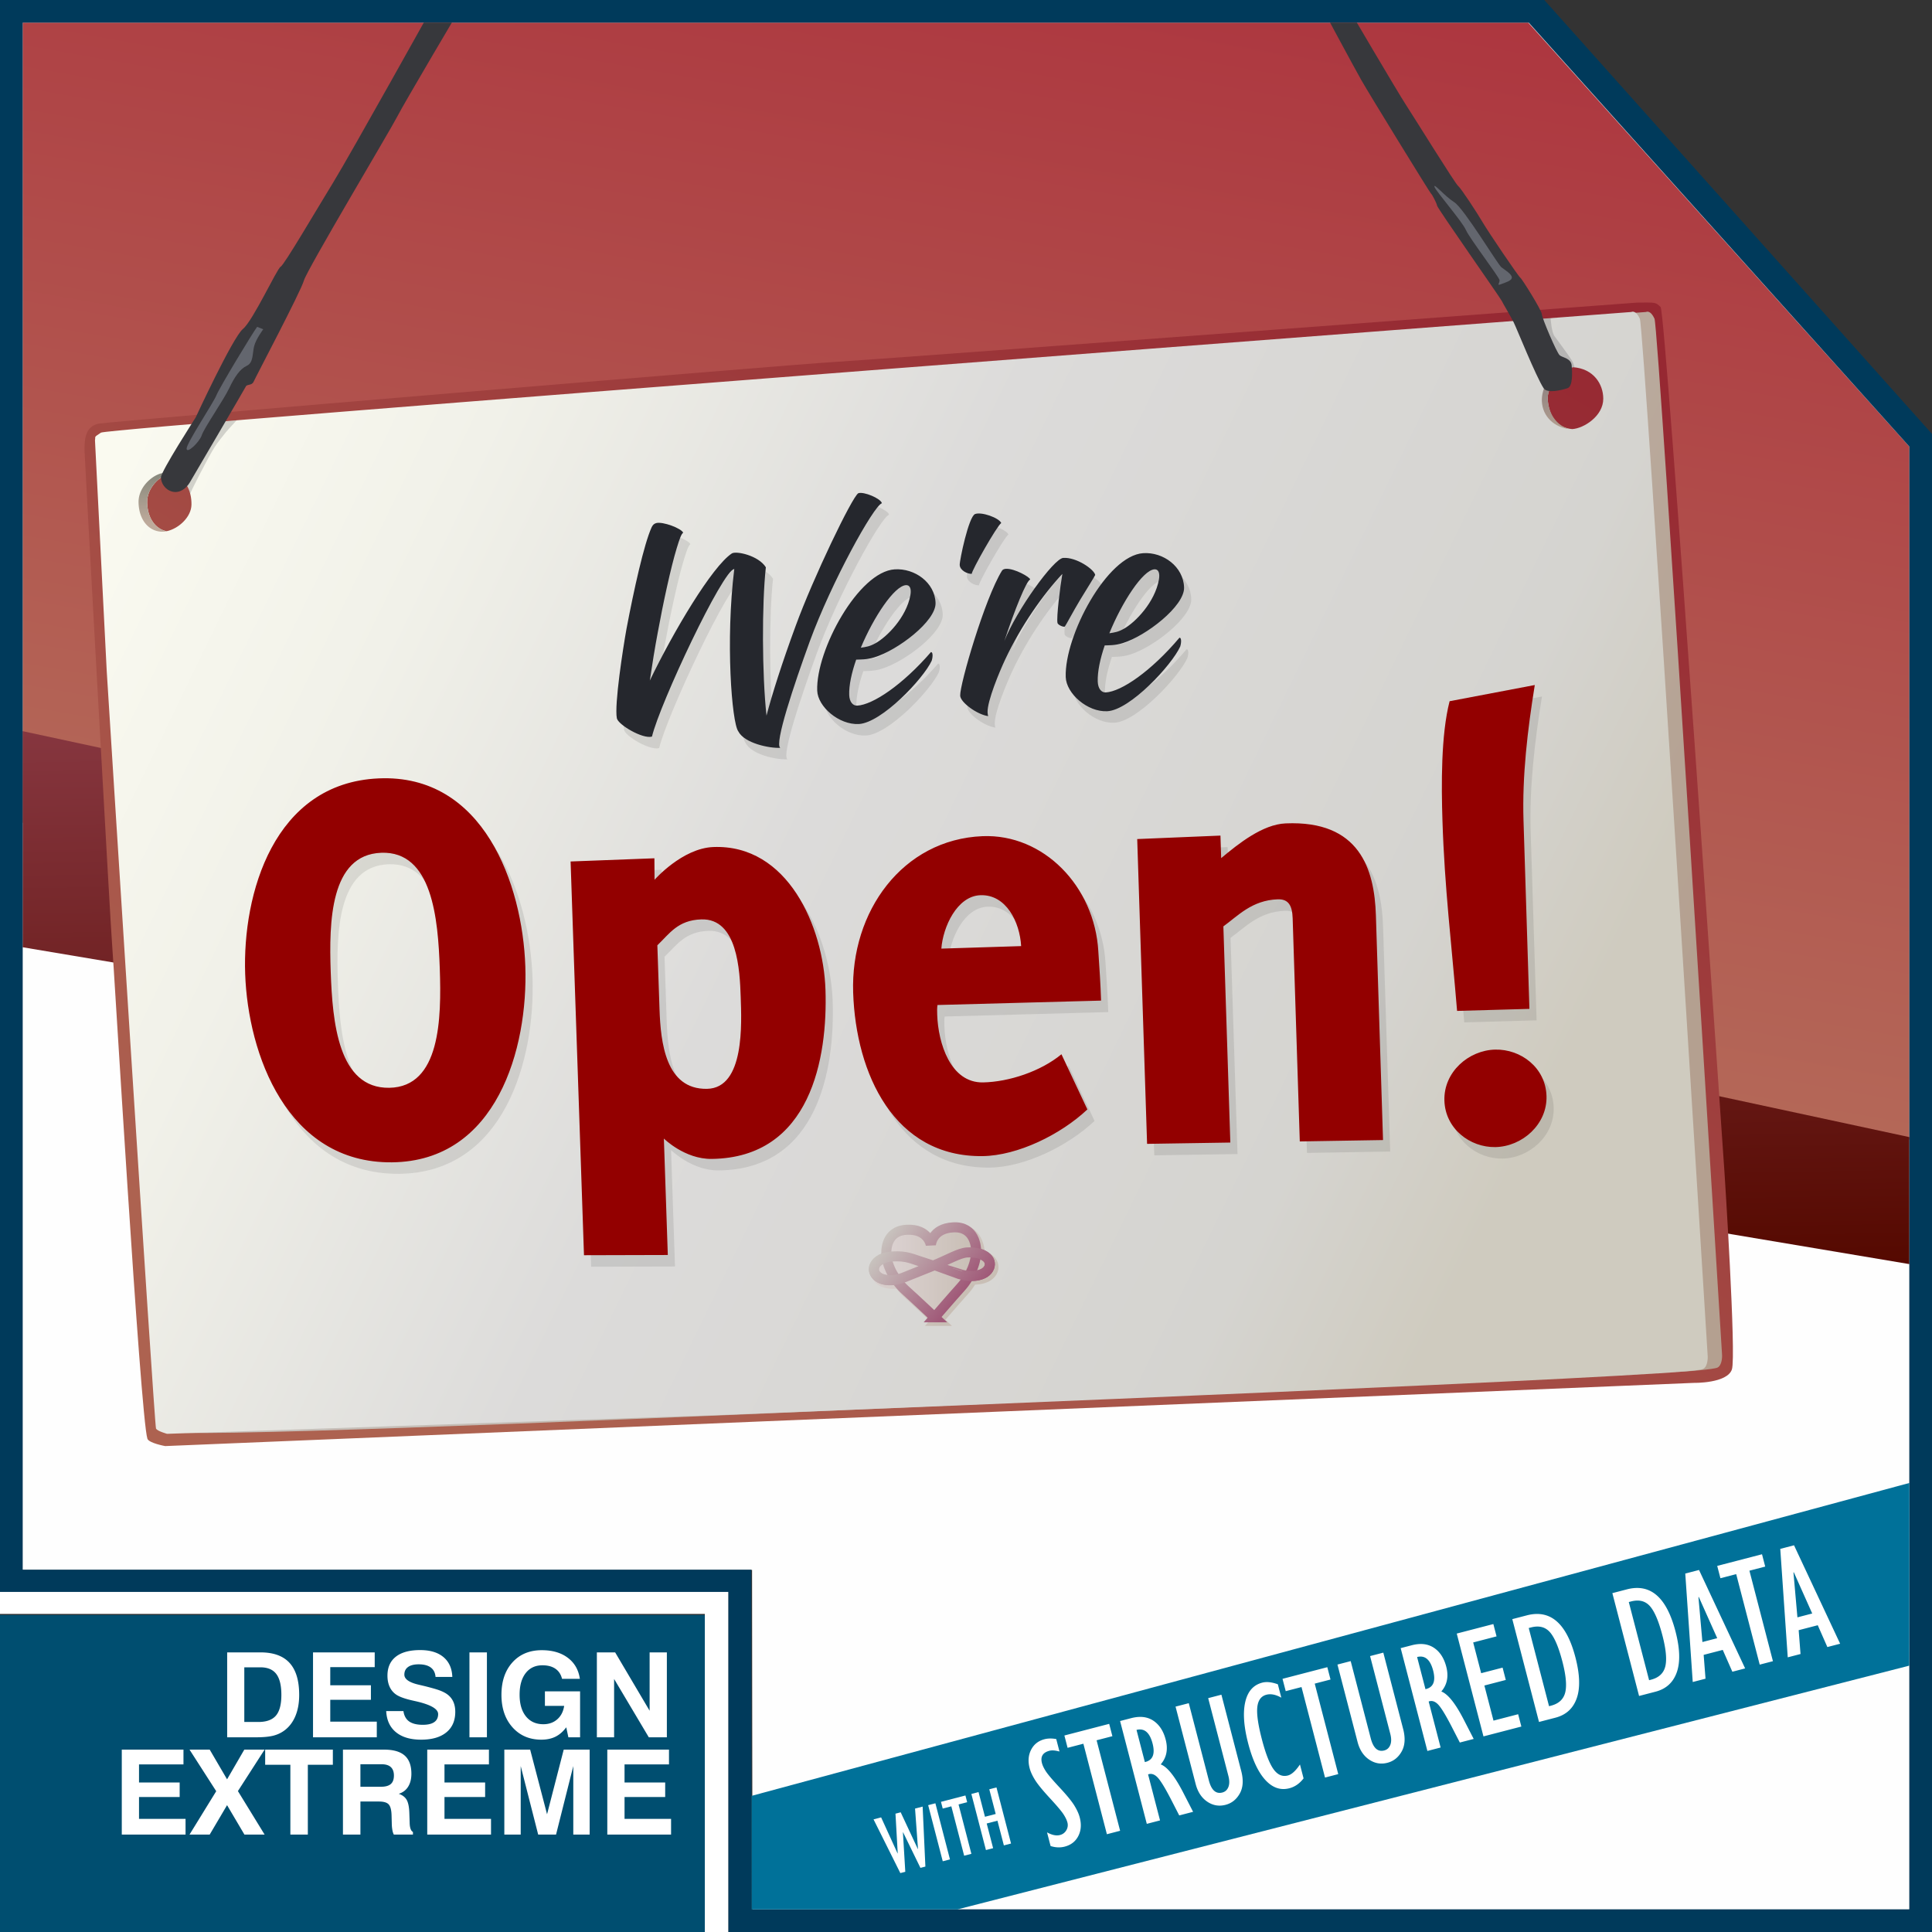 <svg xmlns="http://www.w3.org/2000/svg" xmlns:xlink="http://www.w3.org/1999/xlink" width="512" height="512" viewBox="0 0 512 512" xml:space="preserve">
<rect x="0" y="0" width="512" height="512" fill="#333333" stroke="none"/>
<g opacity=".92">
<path fill="#FFF" d="M6 6v410h193.346l.099 90H506V117.897L405.392 6z"/>
</g>
<g opacity=".92">
<path fill="#FFF" d="M6 6v410h193.346l.099 90H506V117.897L405.392 6z"/>
</g>
<linearGradient id="a" gradientUnits="userSpaceOnUse" x1="237.512" y1="258.853" x2="285.802" y2="-15.018">
<stop offset="0" stop-color="#b46858"/>
<stop offset="1" stop-color="#ad363f"/>
</linearGradient>
<path fill="url(#a)" d="m405 6 101 112.353V302L6 218.031V6z"/>
<linearGradient id="b" gradientUnits="userSpaceOnUse" x1="257.102" y1="339.344" x2="254.486" y2="189.427">
<stop offset="0" stop-color="#550900"/>
<stop offset="1" stop-color="#86363f"/>
</linearGradient>
<path fill="url(#b)" d="M506 301.347V335L6 251.031v-57.266z"/>
<linearGradient id="c" gradientUnits="userSpaceOnUse" x1="151.876" y1="387.95" x2="354.742" y2="48.562">
<stop offset="0" stop-color="#ad6250"/>
<stop offset="1" stop-color="#962832"/>
</linearGradient>
<path fill="url(#c)" d="M433.954 80.183c4.761 0 4.767-.169 6.128 1.191s16.937 229.502 16.937 229.502 3.14 48.456 1.956 52.025c-1.237 3.731-10.042 3.574-10.042 3.574l-405.16 16.75s-4.333-.786-4.71-1.953c-1.868-5.776-9.017-127.65-9.357-131.05-.34-3.401-7.307-129.45-7.307-130.81 0-2.571 0-6.379 3.741-7.142 2.687-.548 182.935-15.644 194.681-16.324 11.746-.679 213.133-15.763 213.133-15.763z"/>
<path fill="#003A5B" d="M409.251 0H0v422h193v90h319V115L409.251 0zM506 506H199.188l-.099-90H6V6h399.135L506 118.353V506z"/>
<path fill="#004E70" d="M0 428h187v84H0z"/>
<g fill="#FFF">
<path d="M60.204 460.405v-22.507h8.816c3.453 0 6.027.933 7.724 2.797 1.696 1.863 2.544 4.69 2.544 8.479 0 2.058-.313 3.871-.939 5.439-.627 1.569-1.535 2.832-2.728 3.789-.896.714-1.915 1.226-3.056 1.536s-2.74.466-4.798.466h-7.563zm4.538-4.064h3.713c2.149 0 3.705-.563 4.668-1.688.963-1.125 1.444-2.951 1.444-5.478 0-2.516-.449-4.364-1.345-5.546-.896-1.182-2.298-1.772-4.202-1.772h-4.278v14.484zm18.213 4.064v-22.507h16.349v3.912h-11.78v4.798h10.771v3.85H87.523v5.791h12.331v4.156H82.955zm19.39-6.952h4.568c.174 1.232.678 2.146 1.513 2.743.836.596 2.043.894 3.622.894 1.344 0 2.357-.239 3.04-.719.683-.479 1.023-1.187 1.023-2.123 0-1.365-1.961-2.496-5.882-3.393-.052-.01-.098-.021-.138-.03-.103-.021-.26-.056-.474-.107-2.099-.458-3.596-.973-4.492-1.543a4.964 4.964 0 0 1-1.818-2.055c-.418-.861-.627-1.877-.627-3.049 0-2.189.744-3.868 2.231-5.034s3.637-1.75 6.447-1.75c2.629 0 4.684.622 6.166 1.864 1.481 1.243 2.264 2.995 2.345 5.257h-4.446c-.081-1.09-.499-1.92-1.253-2.491-.754-.57-1.828-.855-3.224-.855-1.212 0-2.146.237-2.804.711s-.985 1.148-.985 2.024c0 1.191 1.278 2.083 3.835 2.674l1.619.382c1.641.418 2.805.743 3.492.978s1.285.494 1.795.779c.917.51 1.604 1.185 2.063 2.024.459.841.688 1.847.688 3.018 0 2.344-.789 4.159-2.368 5.447-1.579 1.289-3.805 1.933-6.677 1.933-2.832 0-5.053-.656-6.662-1.971-1.609-1.314-2.475-3.183-2.597-5.608zm22.064 6.952v-22.507h4.629v22.507h-4.629zm25.654-2.658c-.835 1.13-1.785 1.961-2.85 2.49s-2.314.794-3.751.794c-3.147 0-5.697-1.092-7.647-3.277-1.95-2.185-2.926-5.055-2.926-8.609 0-3.586.973-6.453 2.918-8.603s4.538-3.224 7.777-3.224c2.821 0 5.124.675 6.906 2.024s2.842 3.206 3.179 5.569h-4.722c-.285-1.172-.868-2.063-1.75-2.674-.881-.611-2.029-.917-3.445-.917-1.885 0-3.364.69-4.438 2.07-1.075 1.381-1.612 3.288-1.612 5.723 0 2.444.561 4.359 1.681 5.744 1.121 1.386 2.659 2.078 4.615 2.078 1.467 0 2.693-.433 3.682-1.299.988-.865 1.6-2.052 1.834-3.56h-5.104v-3.851h9.32v12.178h-3.102l-.565-2.656zm8.113 2.658v-22.507h4.844l9.137 15.463v-15.463h4.569v22.507h-4.783l-9.198-15.463v15.463h-4.569zM32.273 486.176v-22.507h16.349v3.912h-11.78v4.798h10.771v3.85H36.842v5.791h12.331v4.156h-16.9zm17.955 0 7.074-11.49-7.074-11.017h5.348l4.599 7.869 4.568-7.869h5.379l-7.074 10.986 7.074 11.521h-5.348l-4.6-7.793-4.599 7.793h-5.347zm26.722 0v-18.488h-6.677v-4.019h17.938v4.019H81.58v18.488h-4.63zm13.935 0v-22.507h10.91c2.454 0 4.272.525 5.454 1.574s1.772 2.653 1.772 4.813c0 1.376-.288 2.521-.863 3.438s-1.403 1.543-2.482 1.879c.978.347 1.673.876 2.085 1.589.413.714.649 1.824.711 3.331l.092 2.659v.092c.03 1.344.32 2.159.871 2.444v.688h-5.073a4.23 4.23 0 0 1-.374-1.169 10.963 10.963 0 0 1-.161-1.658l-.061-2.368c-.051-1.396-.313-2.338-.787-2.826-.474-.489-1.327-.733-2.56-.733h-4.904v8.755h-4.63zm4.63-12.667h5.439c1.182 0 2.05-.239 2.605-.718.555-.479.832-1.232.832-2.262 0-.978-.27-1.719-.81-2.223s-1.345-.757-2.414-.757h-5.653v5.96zm17.709 12.667v-22.507h16.349v3.912h-11.78v4.798h10.771v3.85h-10.771v5.791h12.331v4.156h-16.9zm20.428 0v-22.507h6.846l4.477 17.129 4.416-17.129h6.875v22.507h-4.339v-18.152l-4.568 18.152h-4.737l-4.629-18.152v18.152h-4.341zm27.289 0v-22.507h16.349v3.912h-11.78v4.798h10.771v3.85H165.51v5.791h12.331v4.156h-16.9z"/>
</g>
<path fill="#FFF" d="M0 421.875h193V512h-6.212v-84.295H0z"/>
<g>
<defs>
<path id="d" d="M6 6h399l101 112.353V506H199v-90H6z"/>
</defs>
<clipPath id="e">
<use xlink:href="#d" overflow="visible"/>
</clipPath>
<g clip-path="url(#e)">
<linearGradient id="f" gradientUnits="userSpaceOnUse" x1="143.31" y1="183.513" x2="422.148" y2="318.68">
<stop offset="0" stop-color="#c8c3be"/>
<stop offset=".994" stop-color="#b4a090"/>
</linearGradient>
<path fill="url(#f)" d="M429.579 83.183c11.58-.884 6.642-.506 6.642-.506s1.121-.675 2.242 1.799 17.906 274.65 17.906 274.65.121 2.612-1.207 3.298c-.824.425-8.31 1.147-11.647 1.147-.622 0-397.875 19.349-398.364 15.732-2.438-18.033 17.159-23.595 24.568-24.748 6.798-1.058 367.665 1.303 365.92-24.156-2.191-31.993-15.491-246.496-6.06-247.216z"/>
<linearGradient id="g" gradientUnits="userSpaceOnUse" x1="28.073" y1="129.356" x2="403.266" y2="311.231">
<stop offset="0" stop-color="#fafaf0"/>
<stop offset=".202" stop-color="#f1f1e9"/>
<stop offset=".492" stop-color="#dcdbda"/>
<stop offset=".865" stop-color="#d5d4d0"/>
<stop offset=".994" stop-color="#cfcbbf"/>
</linearGradient>
<path fill="url(#g)" d="M25.17 116.682c.225-1.126-.45-.676 1.576-2.027 2.027-1.351 405.581-31.978 405.581-31.978s1.126-.676 2.252 1.802c1.126 2.477 17.984 275.007 17.984 275.007s.122 2.615-1.212 3.302c-.827.426-8.353.932-11.697 1.148-50.567 3.279-249.446 11.088-249.446 11.088L44.28 379.979s-2.477-.676-2.928-1.351c-.45-.676-13.061-200.651-13.061-200.651l-3.121-61.295zm13.833 16.514c.097 4.181 2.228 6.985 5.144 7.586 3.112-.643 6.55-3.704 6.596-7.051.049-3.54-1.491-7.478-5.806-8.263-2.533.675-6.026 3.734-5.934 7.728zm371.199-26.855c.514 4.527 2.739 7.033 6.43 7.371 3.043-.15 8.26-3.426 8.251-8.058-.007-3.857-2.561-7.955-8.013-8.341-3.094 1.006-7.159 4.703-6.668 9.028z"/>
<linearGradient id="h" gradientUnits="userSpaceOnUse" x1="40.828" y1="125.593" x2="40.828" y2="138.813">
<stop offset="0" stop-color="#88897d"/>
<stop offset=".994" stop-color="#beaa9b"/>
</linearGradient>
<path fill="url(#h)" d="M39.003 133.196c-.093-3.994 3.4-7.052 5.934-7.727a8.499 8.499 0 0 0-1.206-.141c-2.461-.1-7.119 3.265-7.012 7.868.107 4.603 2.676 7.547 6.048 7.708.443.021.908-.024 1.379-.122-2.914-.602-5.045-3.406-5.143-7.586z"/>
<linearGradient id="i" gradientUnits="userSpaceOnUse" x1="412.092" y1="98.342" x2="414.868" y2="114.085">
<stop offset="0" stop-color="#887c7e"/>
<stop offset=".994" stop-color="#b4a090"/>
</linearGradient>
<path fill="url(#i)" d="M410.202 106.341c-.492-4.325 3.574-8.022 6.668-9.028-6.309.008-8.399 5.967-8.263 8.993.188 4.192 3.382 6.903 7.168 7.406-2.934-.89-5.133-3.501-5.573-7.371z"/>
</g>
<g opacity=".1" clip-path="url(#e)">
<g fill="#0D0D0D">
<path d="M208.688 201.228c-2.916.141-9.501-1.201-11.131-4.374-1.728-2.302-3.411-24.027-1.064-43.005-3.042.195-19.695 35.597-21.811 44.4-2.452.712-8.997-3.17-9.308-4.862-.693-3.575 1.652-18.674 2.561-23.72 1.939-10.24 4.638-22.452 6.649-26.866.297-.613.604-.963 1.232-1.138 1.764-.45 6.655 1.395 7.138 2.551-.495.364-.905 1.448-1.704 4.076-1.545 5.049-3.634 14.677-5.025 22.34-.755 3.996-1.49 8.517-2.109 12.766 6.29-13.076 16.509-30.23 21.73-33.684 1.119-.737 7.069.533 9.016 3.666-1.069 9.779-1.017 28.398.174 39.311 1.464-5.6 4.106-13.935 7.716-23.743 4.596-12.632 14.992-34.275 16.614-35.194 1.444-.505 5.955 1.392 6.251 2.649-2.201.691-13.404 21.011-19.109 36.598-4.188 11.513-9.443 27.176-7.82 28.229zm18.266-14.024c.062 1.874.986 2.897 2.127 2.838 4.12-.216 12.011-5.477 19.533-14.188.7.028.378 1.801.203 2.284-2.253 4.849-13.299 16.474-19.321 16.78-5.261.266-10.883-4.596-11.025-8.866-.358-10.74 10.954-31.51 20.526-32.124 5.325-.343 10.661 3.5 10.838 8.891.16 4.853-10.126 12.6-16.227 14.427-2.073.654-3.918.556-4.806.606-1.217 3.486-1.932 6.81-1.848 9.352zm15.04-29.091c-3.106.195-8.61 8.533-11.963 16.583 1.454-.218 2.339-.336 3.836-1.16 3.057-1.656 8.22-6.875 9.296-12.734.322-1.772-.155-2.753-1.169-2.689zm25.25-16.47c-1.18.828-7.845 12.593-7.816 13.472-1.078.069-3.141-.882-3.19-2.367-.04-1.215 2.373-12.818 4.067-13.477 1.693-.659 6.321.989 6.939 2.372zm14.905 26.482c-.303-1.483.702-9.599 1.29-12.981-5.155 5.509-10.921 13.692-15.137 22.638-1.543 3.279-4.78 11.055-4.682 14.035.011.338.09.81.159 1.009-2.869-.394-7.357-3.614-7.417-5.438-.1-3.04 6.521-25.712 11.044-33.056.179-.351.618-.515 1.061-.544 2.282-.147 6.489 2.237 6.446 2.853-.948.196-4.121 8.013-6.835 16.262 3.165-8.073 13.067-21.844 15.602-22.009 3.486-.228 8.167 3.025 8.469 4.512-.236.563-2.11 3.488-3.917 6.473-1.929 3.194-3.842 6.862-4.148 7.222-.501.167-1.856-.503-1.935-.976zm10.667 15.523c.062 1.914.986 2.96 2.127 2.898 4.12-.222 12.011-5.602 19.532-14.505.7.028.378 1.84.203 2.333-2.253 4.955-13.298 16.838-19.32 17.153-5.261.275-10.884-4.691-11.026-9.055-.358-10.975 10.955-32.202 20.526-32.831 5.324-.351 10.661 3.573 10.838 9.081.16 4.958-10.126 12.877-16.227 14.745-2.074.669-3.919.57-4.806.622-1.216 3.565-1.931 6.961-1.847 9.559zm15.04-29.731c-3.106.201-8.609 8.721-11.962 16.948 1.453-.223 2.339-.343 3.835-1.187 3.058-1.693 8.22-7.027 9.296-13.013.322-1.811-.155-2.813-1.169-2.748zM105.761 311.073c-27.841.259-38.141-28.752-38.883-49.912-.743-21.149 7.519-50.599 35.359-51.834 27.841-1.254 38.141 28.119 38.883 49.817.743 21.708-7.518 51.651-35.359 51.929zm-2.84-82.033c-13.54.512-13.833 18.329-13.374 31.519.465 13.347 1.99 30.982 15.53 30.762 13.54-.225 13.829-18.376 13.375-31.547-.459-13.322-1.991-31.25-15.531-30.734zm74.917 75.736 1.041 30.854-22.212.059-3.55-104.345 22.212-.844.039 5.69s7.335-8.35 15.55-8.674c19.778-.784 29.191 21.148 29.747 37.823.598 17.966-3.845 44.512-30.164 44.829-7.15.083-12.663-5.392-12.663-5.392zm-1.729-51.217.572 16.908c.299 8.851 1.633 21.325 12.587 21.13 10.042-.181 9.156-17.533 8.926-24.378-.235-7.004-.851-20.844-10.436-20.527-6.239.206-8.403 3.76-11.649 6.867zm74.233 15.825c-.126.813-.094 1.786-.067 2.595.245 7.451 3.488 18.086 12.16 17.916 6.846-.136 15.281-2.923 20.765-7.462l6.871 14.623c-7.089 6.681-18.476 12.245-27.757 12.37-23.428.308-33.598-21.775-34.314-43.323-.715-21.538 13.124-40.599 34.272-41.464 16.126-.666 29.68 13.227 30.696 30.449.297 4.429.588 8.694.732 13.129l-43.358 1.167zm11.378-29.1c-6.237.224-9.926 8.465-10.348 14.155l21.146-.667c-.36-6.357-3.952-13.736-10.798-13.488zm82.752 6.123c-.107-3.339-1.079-5.141-3.969-5.035-6.847.251-10.523 4.378-14.392 7.171l1.842 57.29-22.06.345-2.616-80.774 22.06-.919.192 5.972c4.599-3.844 10.986-8.942 17.071-9.205 19.626-.851 23.541 12.103 23.931 24.373l1.89 59.545-22.06.366-1.889-59.129zm43.573 24.538c-1.479-17.911-3.312-32.575-3.879-50.492-.294-9.295-.41-22.656 1.898-31.58l22.573-4.29c-1.913 11.866-3.36 24.036-2.987 35.944l1.565 49.877-19.17.541zm-3.36 23.791c-.24-7.611 6.43-13.361 13.428-13.535 6.846-.171 13.396 4.784 13.63 12.29.235 7.506-6.428 13.424-13.579 13.545-6.694.113-13.244-4.856-13.479-12.3z"/>
</g>
</g>
<g clip-path="url(#e)">
<g>
<path fill="#25272D" d="M206.785 198.184c-2.916.141-9.501-1.201-11.131-4.374-1.728-2.302-3.411-24.027-1.064-43.005-3.042.195-19.695 35.597-21.811 44.4-2.452.712-8.997-3.17-9.308-4.862-.693-3.575 1.652-18.674 2.561-23.72 1.939-10.24 4.638-22.452 6.649-26.866.297-.613.604-.963 1.232-1.138 1.764-.45 6.655 1.395 7.138 2.551-.495.364-.905 1.448-1.704 4.076-1.545 5.049-3.634 14.677-5.025 22.34-.755 3.996-1.49 8.517-2.109 12.766 6.29-13.077 16.509-30.23 21.73-33.684 1.119-.737 7.069.533 9.016 3.666-1.069 9.779-1.017 28.398.174 39.311 1.464-5.6 4.106-13.935 7.716-23.743 4.596-12.632 14.992-34.275 16.614-35.194 1.444-.505 5.955 1.392 6.251 2.649-2.201.691-13.404 21.011-19.109 36.598-4.188 11.512-9.443 27.175-7.82 28.229zm18.266-14.025c.062 1.874.986 2.897 2.127 2.838 4.12-.216 12.011-5.477 19.533-14.188.7.028.378 1.801.203 2.284-2.253 4.849-13.299 16.474-19.321 16.78-5.261.266-10.883-4.596-11.025-8.866-.358-10.74 10.954-31.51 20.526-32.124 5.325-.343 10.661 3.5 10.838 8.891.16 4.853-10.126 12.6-16.227 14.427-2.073.654-3.918.556-4.806.606-1.217 3.487-1.932 6.811-1.848 9.352zm15.04-29.091c-3.106.195-8.61 8.533-11.963 16.583 1.454-.218 2.339-.336 3.836-1.16 3.057-1.656 8.22-6.875 9.296-12.734.322-1.772-.155-2.753-1.169-2.689zm25.25-16.469c-1.18.828-7.845 12.593-7.816 13.472-1.078.069-3.141-.882-3.19-2.367-.04-1.215 2.373-12.818 4.067-13.477 1.693-.66 6.321.988 6.939 2.372zm14.905 26.481c-.303-1.483.702-9.599 1.29-12.981-5.155 5.509-10.921 13.692-15.137 22.638-1.543 3.279-4.78 11.055-4.682 14.035.011.338.09.81.159 1.009-2.869-.394-7.357-3.614-7.417-5.438-.1-3.04 6.521-25.712 11.044-33.056.179-.351.618-.515 1.061-.544 2.282-.147 6.489 2.237 6.446 2.853-.948.196-4.121 8.013-6.835 16.262 3.165-8.073 13.067-21.844 15.602-22.009 3.486-.228 8.167 3.025 8.469 4.512-.236.563-2.11 3.488-3.917 6.473-1.929 3.194-3.842 6.862-4.148 7.222-.501.167-1.856-.503-1.935-.976zm10.667 15.523c.062 1.914.986 2.96 2.127 2.898 4.12-.222 12.011-5.602 19.532-14.505.7.028.378 1.84.203 2.333-2.253 4.955-13.298 16.838-19.32 17.153-5.261.275-10.884-4.691-11.026-9.055-.358-10.975 10.955-32.202 20.526-32.831 5.324-.351 10.661 3.573 10.838 9.081.16 4.958-10.126 12.877-16.227 14.745-2.074.669-3.919.57-4.806.622-1.216 3.565-1.931 6.962-1.847 9.559zm15.04-29.73c-3.106.201-8.609 8.721-11.962 16.948 1.453-.223 2.339-.343 3.835-1.187 3.058-1.693 8.22-7.027 9.296-13.013.322-1.811-.155-2.813-1.169-2.748z"/>
<path fill="#930000" d="M103.858 308.028c-27.841.259-38.141-28.752-38.883-49.912-.743-21.149 7.519-50.599 35.359-51.834 27.841-1.254 38.141 28.119 38.883 49.817.743 21.708-7.518 51.651-35.359 51.929zm-2.84-82.033c-13.54.512-13.833 18.329-13.374 31.519.465 13.347 1.99 30.982 15.53 30.762 13.54-.225 13.829-18.376 13.375-31.547-.459-13.322-1.991-31.249-15.531-30.734zm74.917 75.736 1.041 30.854-22.212.059-3.55-104.345 22.212-.844.039 5.69s7.335-8.35 15.55-8.674c19.778-.784 29.191 21.148 29.746 37.823.598 17.966-3.845 44.512-30.164 44.829-7.149.084-12.662-5.392-12.662-5.392zm-1.729-51.216.572 16.908c.299 8.851 1.633 21.325 12.587 21.13 10.042-.181 9.156-17.533 8.926-24.378-.235-7.004-.851-20.844-10.436-20.527-6.239.206-8.403 3.759-11.649 6.867zm74.233 15.824c-.126.813-.094 1.786-.067 2.595.245 7.451 3.488 18.086 12.16 17.916 6.846-.136 15.281-2.923 20.765-7.462l6.871 14.623c-7.089 6.681-18.476 12.245-27.757 12.37-23.428.308-33.598-21.775-34.314-43.323-.715-21.538 13.124-40.599 34.272-41.464 16.126-.666 29.68 13.227 30.696 30.449.297 4.429.588 8.694.732 13.129l-43.358 1.167zm11.378-29.1c-6.237.224-9.926 8.465-10.348 14.155l21.146-.667c-.36-6.357-3.952-13.736-10.798-13.488zm82.752 6.124c-.107-3.339-1.079-5.141-3.969-5.035-6.847.251-10.523 4.378-14.392 7.171l1.842 57.29-22.06.345-2.616-80.774 22.06-.919.192 5.972c4.599-3.844 10.986-8.942 17.071-9.205 19.626-.851 23.541 12.103 23.931 24.373l1.89 59.545-22.06.366-1.889-59.129zm43.574 24.538c-1.479-17.911-3.312-32.575-3.879-50.492-.294-9.295-.41-22.656 1.898-31.58l22.573-4.29c-1.913 11.866-3.36 24.036-2.987 35.944l1.565 49.877-19.17.541zm-3.361 23.79c-.24-7.611 6.43-13.361 13.428-13.535 6.846-.171 13.396 4.784 13.63 12.29.235 7.506-6.428 13.424-13.579 13.545-6.694.113-13.244-4.856-13.479-12.3z"/>
</g>
</g>
<g clip-path="url(#e)">
<g>
<linearGradient id="j" gradientUnits="userSpaceOnUse" x1="237.159" y1="325.836" x2="257.24" y2="342.097">
<stop offset="0" stop-color="#dcd2d2"/>
<stop offset=".994" stop-color="#c8beb4"/>
</linearGradient>
<path fill="none" stroke="url(#j)" stroke-width="3.045" stroke-miterlimit="10" d="M248.443 349.861s-5.063-4.772-7.819-7.255c-2.756-2.484-4.818-6.371-4.974-9.373-.037-.709-.326-6.276 5.405-6.573 5.73-.297 6.393 4.046 6.393 4.046s.21-4.389 5.94-4.686c5.73-.297 6.019 5.269 6.056 5.979.156 3.002-1.493 7.082-3.977 9.837s-7.024 8.025-7.024 8.025z"/>
<linearGradient id="k" gradientUnits="userSpaceOnUse" x1="237.157" y1="327.926" x2="258.249" y2="345.007">
<stop offset="0" stop-color="#dcd2d2"/>
<stop offset=".994" stop-color="#c8beb4"/>
</linearGradient>
<path fill="none" stroke="url(#k)" stroke-width="3.045" stroke-miterlimit="10" d="M245.891 335.492c-3.415-1.114-4.809-1.993-8.679-1.755-3.743.23-5.603 2.529-4.582 4.469 1.093 2.077 4.656 2.275 7.527 1.142 0 0 3.348-1.354 7.584-3.036s7.204-3.532 9.332-3.642c4.257-.221 6.714 1.786 5.842 3.965s-4.395 2.745-7.368 1.915c-.001-.002-7.763-2.441-9.656-3.058z"/>
</g>
<g>
<linearGradient id="l" gradientUnits="userSpaceOnUse" x1="231.591" y1="335.582" x2="262.328" y2="335.582">
<stop offset="0" stop-color="#dcd2d2"/>
<stop offset=".994" stop-color="#c8beb4"/>
</linearGradient>
<linearGradient id="m" gradientUnits="userSpaceOnUse" x1="236.544" y1="327.285" x2="257.34" y2="344.126">
<stop offset="0" stop-color="#c8c3be"/>
<stop offset=".994" stop-color="#a05978"/>
</linearGradient>
<path fill="url(#l)" stroke="url(#m)" stroke-width="2.664" stroke-miterlimit="10" d="M245.13 334.731c-3.415-1.114-4.809-1.993-8.679-1.755-3.743.23-5.603 2.529-4.582 4.469 1.093 2.077 4.656 2.276 7.527 1.142 0 0 3.348-1.354 7.584-3.036s7.204-3.532 9.332-3.642c4.257-.221 6.714 1.786 5.842 3.965s-4.395 2.745-7.368 1.915c-.001-.002-7.763-2.441-9.656-3.058z"/>
<linearGradient id="n" gradientUnits="userSpaceOnUse" x1="234.876" y1="337.173" x2="258.694" y2="337.173">
<stop offset="0" stop-color="#dcd2d2"/>
<stop offset=".994" stop-color="#c8beb4"/>
</linearGradient>
<linearGradient id="o" gradientUnits="userSpaceOnUse" x1="236.55" y1="325.189" x2="256.336" y2="341.211">
<stop offset="0" stop-color="#c8c3be"/>
<stop offset=".994" stop-color="#a05978"/>
</linearGradient>
<path fill="url(#n)" stroke="url(#o)" stroke-width="2.664" stroke-miterlimit="10" d="M247.682 349.1s-5.063-4.772-7.819-7.255c-2.756-2.484-4.818-6.371-4.974-9.373-.037-.709-.326-6.276 5.405-6.573 5.73-.297 6.393 4.046 6.393 4.046s.21-4.389 5.94-4.686c5.73-.297 6.019 5.269 6.056 5.979.156 3.002-1.493 7.082-3.977 9.837-2.482 2.754-7.024 8.025-7.024 8.025z"/>
<linearGradient id="p" gradientUnits="userSpaceOnUse" x1="236.544" y1="327.285" x2="257.34" y2="344.126">
<stop offset="0" stop-color="#c8c3be"/>
<stop offset=".994" stop-color="#a05978"/>
</linearGradient>
<path fill="none" stroke="url(#p)" stroke-width="2.664" stroke-miterlimit="10" d="M245.13 334.731c-3.415-1.114-4.809-1.993-8.679-1.755-3.743.23-5.603 2.529-4.582 4.469 1.093 2.077 4.656 2.276 7.527 1.142 0 0 3.348-1.354 7.584-3.036s7.204-3.532 9.332-3.642c4.257-.221 6.714 1.786 5.842 3.965s-4.395 2.745-7.368 1.915c-.001-.002-7.763-2.441-9.656-3.058z"/>
</g>
</g>
<g clip-path="url(#e)">
<path opacity=".2" fill="#37383C" d="M47.932 126.181c1.743 1.426 2.476 4.909 2.476 4.65s4.609-9.431 6.492-12.373c.664-1.038 2.184-2.984 2.971-3.932.677-.817 2.855-3.141 2.855-3.141l-2.919.241-11.875 14.555zm362.993-41.876s.229 3.689 1.022 4.77c.513.7 3.117 4.17 4.472 6.232.737 1.122.753 1.924.844 2.006.116.103-1.198-.126-2.605 0-1.755.157-2.509 1.348-2.509 1.348l-6.017-13.946 4.793-.41z"/>
<path fill="#37383C" d="M122.964.53h-7.612s-22.295 40.058-27.05 47.824S75.308 70.224 74.357 70.7c-.951.475-7.29 14.263-9.984 16.482-2.694 2.219-12.52 23.455-12.52 23.455s-9.192 14.263-9.192 15.848 1.109 3.328 3.011 3.804c1.902.475 3.645-.792 4.596-2.377s14.58-24.881 14.897-25.515 1.585-.158 2.06-1.268 12.52-23.931 13.312-26.783c.792-2.853 23.138-40.254 24.723-43.424S122.964.53 122.964.53zM349.792 1h6.85s13.598 23.183 15.975 26.828c2.377 3.645 12.995 20.802 13.788 21.436.792.634 4.971 7.023 6.556 9.717 1.585 2.694 9.451 14.284 9.926 14.601.475.317 5.705 8.702 5.705 9.653 0 .951 3.962 10.294 4.754 10.928.792.634 3.011.789 3.17 2.69.159 1.902.317 5.545-1.109 6.02s-5.354 1.514-6.339-.001c-2.06-3.17-7.132-15.87-7.924-17.444-.792-1.574-2.694-4.744-3.17-5.695-.475-.951-16.957-24.406-17.116-25.199s-1.426-3.17-1.585-3.17-16.482-26.548-18.542-30.193S349.792 1 349.792 1z"/>
<path opacity=".5" fill="#9094A0" d="m68.149 86.617 1.612.645s-1.934 2.579-2.418 4.513c-.484 1.934-.161 4.352-1.934 5.158s-3.224 2.901-4.674 5.963c-1.451 3.062-6.608 10.476-7.253 12.411-.645 1.934-4.029 5.065-4.029 3.58 0-1.485 7.092-12.113 7.898-14.132s9.67-16.687 10.798-18.138zM380.16 49.54c-.35-1.268 2.632 2.399 5.23 4.049s11.526 16.497 12.5 17.246c.974.75 2.76 1.8 2.76 2.699s-1.786 1.35-2.922 1.8-.325-.3-.325-1.05-7.955-11.098-8.929-13.347c-.974-2.249-8.024-10.347-8.314-11.397z"/>
</g>
</g>
<g>
<path fill="#007199" d="M199.169 475.923 506 393l-.021 48.414L253.778 506h-54.59z"/>
<g fill="#FFF">
<path d="m278.416 489.219-.941-3.625c1.307.725 2.451.957 3.435.702a2.645 2.645 0 0 0 1.672-1.257 2.609 2.609 0 0 0 .294-2.062c-.162-.624-.504-1.343-1.027-2.157-.523-.813-1.736-2.251-3.642-4.316-1.904-2.063-3.209-3.663-3.915-4.798-.706-1.136-1.182-2.175-1.427-3.117-.476-1.832-.343-3.466.397-4.898s1.92-2.359 3.541-2.78c.916-.238 1.954-.252 3.114-.043l.858 3.306c-1.1-.31-1.99-.376-2.666-.2-1.768.459-2.426 1.553-1.977 3.279.165.637.514 1.365 1.045 2.184s1.746 2.248 3.644 4.285c1.897 2.035 3.196 3.627 3.897 4.771s1.176 2.192 1.424 3.149c.483 1.859.354 3.505-.386 4.938s-1.941 2.365-3.601 2.797c-1.195.309-2.441.256-3.739-.158zm14.921-3.132-6.23-23.983-4.183 1.087-.849-3.267 11.872-3.084.848 3.267-4.184 1.087 6.231 23.982-3.505.911zm10.577-2.748-7.079-27.25 2.929-.761c2.337-.607 4.298-.383 5.885.672 1.584 1.056 2.674 2.726 3.268 5.009.672 2.59.234 4.78-1.313 6.572 1.729.656 3.687 3.089 5.872 7.299l2.709 5.271-3.674.954-2.274-4.427c-1.608-3.099-2.808-5.022-3.599-5.774-.79-.751-1.585-.975-2.385-.668l3.167 12.191-3.506.912zm-.51-16.368.16-.042c1.965-.511 2.591-2.14 1.877-4.89-.76-2.92-2.177-4.119-4.252-3.594l2.215 8.526zm8.131-14.701 3.506-.91 5.316 20.46c.672 2.589 1.865 3.659 3.578 3.214.757-.196 1.29-.682 1.599-1.457.31-.773.311-1.752.004-2.934l-5.356-20.619 3.506-.91 5.258 20.238c.621 2.391.49 4.374-.391 5.948-.881 1.576-2.138 2.575-3.771 3-1.74.452-3.358.171-4.854-.844-1.498-1.015-2.519-2.571-3.063-4.669l-5.332-20.517zm32.968 15.335.957 3.686c-1.048 1.364-2.304 2.236-3.765 2.615-2.338.607-4.453-.119-6.35-2.178s-3.42-5.307-4.572-9.743c-1.151-4.435-1.412-8.066-.778-10.896.632-2.829 2.138-4.554 4.515-5.171 1.142-.297 2.52-.151 4.133.437l.92 3.546c-1.462-.825-2.776-1.086-3.945-.782-1.408.366-2.213 1.456-2.414 3.269-.203 1.814.195 4.645 1.194 8.488.988 3.805 2.019 6.458 3.089 7.964 1.072 1.504 2.345 2.064 3.818 1.682 1.009-.263 2.075-1.235 3.198-2.917zm6.641 3.464-6.23-23.983-4.183 1.086-.849-3.266 11.872-3.085.848 3.267-4.184 1.087 6.231 23.983-3.505.911zm3.298-29.946 3.506-.911 5.315 20.46c.673 2.589 1.865 3.659 3.578 3.215.757-.197 1.29-.683 1.6-1.457.309-.773.311-1.752.004-2.934l-5.357-20.619 3.506-.911 5.258 20.238c.621 2.391.49 4.374-.39 5.948-.882 1.576-2.138 2.576-3.771 3-1.74.453-3.357.172-4.854-.843-1.497-1.016-2.518-2.571-3.063-4.669l-5.332-20.517zm23.832 22.898-7.079-27.25 2.928-.761c2.338-.607 4.299-.383 5.885.672 1.584 1.055 2.674 2.726 3.268 5.009.673 2.59.234 4.78-1.313 6.572 1.73.656 3.688 3.089 5.872 7.299l2.71 5.271-3.674.954-2.275-4.428c-1.608-3.098-2.807-5.021-3.598-5.774-.791-.75-1.586-.974-2.385-.667l3.167 12.191-3.506.912zm-.509-16.369.159-.042c1.965-.511 2.591-2.14 1.877-4.89-.76-2.92-2.176-4.119-4.252-3.594l2.216 8.526zm15.37 12.508-7.08-27.25 9.701-2.521.848 3.267-6.194 1.609 2.116 8.147 5.678-1.475.848 3.267-5.676 1.475 2.416 9.303 6.534-1.697.849 3.267-10.04 2.608zm14.719-3.824-7.079-27.25 3.865-1.004c6.228-1.618 10.519 2.101 12.871 11.157 1.177 4.528 1.288 8.139.337 10.831-.952 2.693-2.829 4.404-5.631 5.132l-4.363 1.134zm2.659-4.178.518-.135c2.071-.538 3.329-1.712 3.774-3.521.443-1.809.191-4.54-.758-8.192-.99-3.812-2.096-6.405-3.318-7.782-1.223-1.375-2.889-1.79-5-1.241l-.598.155 5.382 20.716zm23.859-2.712-7.079-27.25 3.864-1.004c6.228-1.618 10.519 2.102 12.872 11.158 1.176 4.528 1.288 8.139.337 10.831-.952 2.693-2.83 4.403-5.632 5.132l-4.362 1.133zm2.658-4.176.518-.135c2.071-.538 3.329-1.713 3.774-3.522.443-1.809.191-4.54-.758-8.192-.99-3.811-2.097-6.405-3.319-7.781-1.222-1.376-2.888-1.79-5-1.242l-.597.156 5.382 20.716zm11.565.482-1.981-28.746 3.646-.947 12.22 26.086-3.387.88-2.543-5.782-5.06 1.314.492 6.314-3.387.881zm2.563-10.598 3.924-1.019-4.877-10.917-.1.025 1.053 11.911zm15.185 5.987-6.231-23.983-4.182 1.087-.849-3.267 11.872-3.085.848 3.268-4.184 1.086 6.231 23.984-3.505.91zm7.429-1.93-1.981-28.746 3.646-.947 12.22 26.086-3.386.88-2.544-5.783-5.06 1.314.492 6.315-3.387.881zm2.564-10.598 3.924-1.019-4.877-10.917-.1.025 1.053 11.911z"/>
</g>
<g fill="#FFF">
<path d="m238.596 496.385-7.1-14.237 2.012-.522 4.355 9.54.044-.012-.596-10.517 1.381-.359 4.544 9.73.044-.012-.783-10.707 2.011-.522.729 15.894-1.314.342-4.595-9.424-.044.011.628 10.455-1.316.34zm11.242-3.129-3.863-14.87 1.913-.497 3.863 14.87-1.913.497zm5.674-1.474-3.4-13.087-2.281.593-.464-1.783 6.479-1.684.463 1.783-2.282.594 3.399 13.087-1.914.497zm5.772-1.5-3.863-14.87 1.902-.494 1.7 6.544 2.848-.74-1.7-6.544 1.902-.494 3.863 14.87-1.902.494-1.7-6.544-2.848.74 1.7 6.544-1.902.494z"/>
</g>
</g>
</svg>
